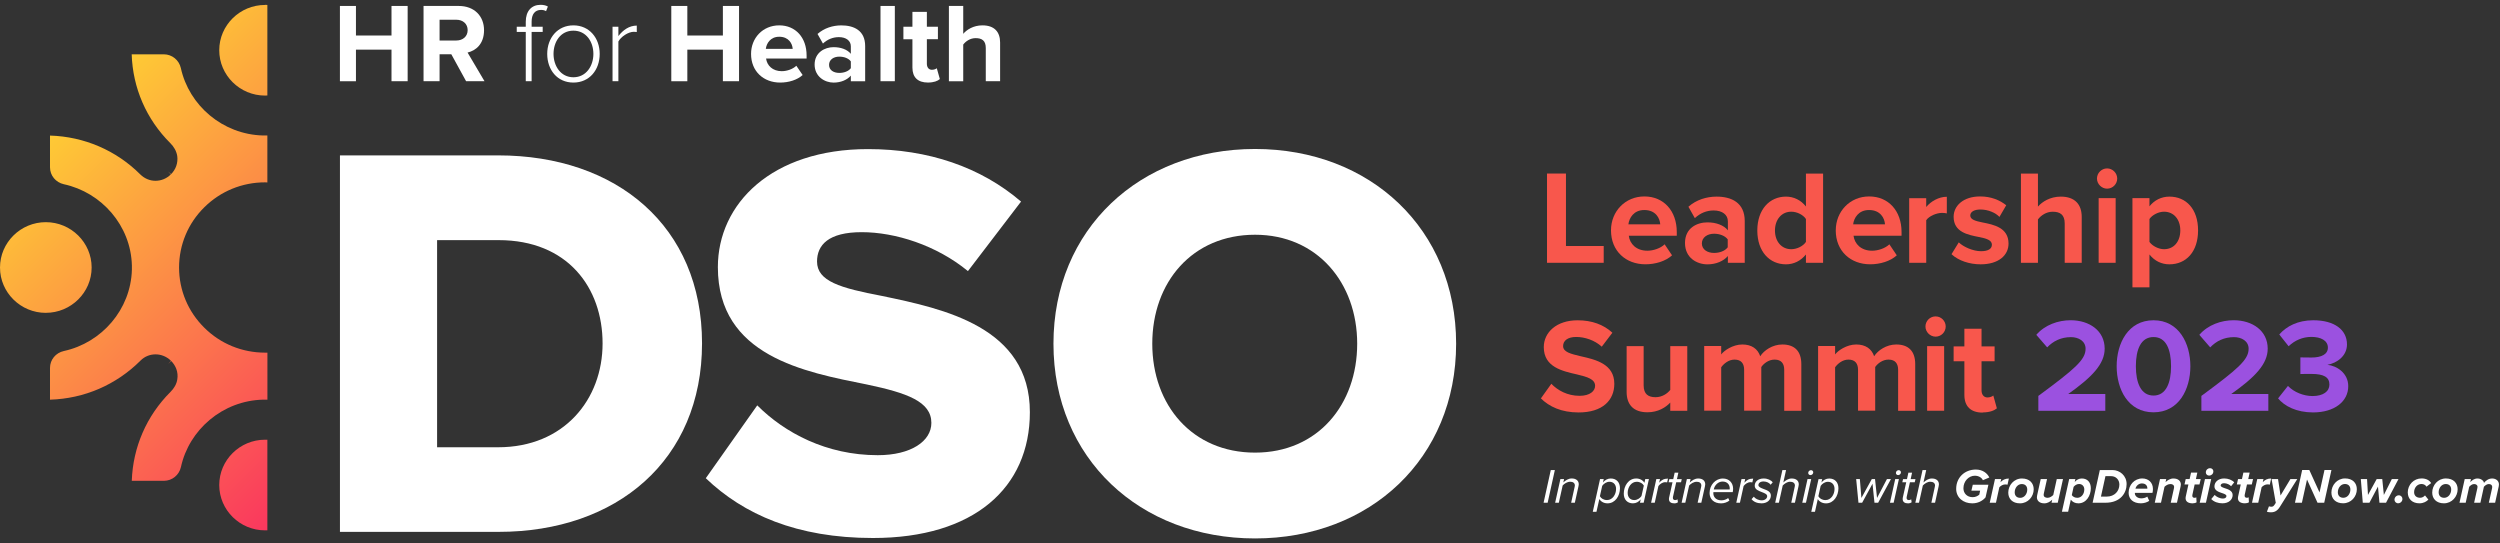 <?xml version="1.0" encoding="UTF-8"?>
<svg xmlns="http://www.w3.org/2000/svg" width="451" height="98" viewBox="0 0 451 98" fill="none">
  <rect x="0" y="0" width="451" height="98" fill="#333333" stroke="none"/>
  <g clip-path="url(#clip0_624_4569)">
    <path d="M61.347 28.031H89.864C111.27 28.031 126.647 40.849 126.647 61.932C126.647 83.016 111.27 95.948 89.958 95.948H61.326V28.031H61.347ZM89.864 80.686C101.777 80.686 108.706 72.024 108.706 61.958C108.706 51.892 102.401 43.32 89.958 43.32H78.852V80.686H89.864Z" fill="white"></path>
    <path d="M136.64 73.158C141.536 78.053 149.063 82.116 158.343 82.116C164.367 82.116 168.019 79.578 168.019 76.295C168.019 72.44 163.634 70.89 156.403 69.366C145.203 67.124 129.503 64.284 129.503 48.189C129.503 36.781 139.179 26.897 156.585 26.897C167.483 26.897 176.951 30.153 184.197 36.365L174.615 48.907C168.914 44.22 161.475 41.884 155.451 41.884C149.427 41.884 147.393 44.214 147.393 47.174C147.393 50.733 151.57 51.955 159.097 53.386C170.297 55.716 185.789 58.998 185.789 74.355C185.789 88.005 175.697 97.056 157.48 97.056C143.72 97.056 134.138 92.785 127.324 86.272L136.604 73.132L136.625 73.153L136.64 73.158Z" fill="white"></path>
    <path d="M226.411 26.876C247.193 26.876 262.685 41.332 262.685 62.005C262.685 82.678 247.193 97.134 226.411 97.134C205.629 97.134 190.044 82.678 190.044 62.005C190.044 41.332 205.629 26.876 226.411 26.876ZM226.411 42.347C215.097 42.347 207.871 50.894 207.871 62C207.871 73.106 215.097 81.653 226.411 81.653C237.725 81.653 244.837 72.992 244.837 62C244.837 51.008 237.611 42.347 226.411 42.347Z" fill="white"></path>
    <path d="M47.817 0.871C47.957 0.871 48.092 0.871 48.233 0.892V17.221C48.092 17.221 47.957 17.242 47.817 17.242C43.27 17.242 39.551 13.569 39.551 9.064C39.551 4.56 43.27 0.892 47.817 0.892V0.871ZM8.266 56.434C12.812 56.434 16.532 52.761 16.532 48.256C16.532 43.751 12.812 40.079 8.266 40.079C3.719 40.079 0 43.757 0 48.261C0 52.766 3.719 56.439 8.266 56.439V56.434ZM47.817 63.618C43.686 63.618 39.78 62.026 36.851 59.113C33.917 56.205 32.304 52.345 32.304 48.256C32.304 44.167 33.922 40.287 36.851 37.4C39.785 34.492 43.686 32.895 47.817 32.895C47.957 32.895 48.092 32.895 48.233 32.916V24.442H47.447C40.175 24.254 34.104 19.037 32.622 12.269C32.299 10.838 31.03 9.798 29.552 9.798H23.758C23.945 15.848 26.39 21.508 30.728 25.825C31.373 26.47 31.836 27.256 31.977 28.156C32.138 29.378 31.722 30.559 30.869 31.412L30.312 30.928L30.822 31.459C30.083 32.198 29.09 32.614 28.049 32.614C27.009 32.614 26.062 32.198 25.323 31.48C20.959 27.115 15.185 24.644 9.02 24.457V30.184C9.02 31.662 10.061 32.91 11.512 33.233C18.347 34.71 23.612 40.713 23.794 47.897V48.636C23.607 55.841 18.342 61.844 11.512 63.326C10.055 63.649 9.02 64.897 9.02 66.375V72.102C15.211 71.915 20.98 69.423 25.365 65.033C26.083 64.315 27.05 63.925 28.065 63.925C29.079 63.925 30.099 64.341 30.837 65.079L30.354 65.657L30.884 65.126C31.737 65.979 32.179 67.16 31.992 68.383C31.878 69.283 31.394 70.068 30.744 70.713C26.426 75.031 23.981 80.691 23.773 86.74H29.568C31.045 86.74 32.315 85.7 32.637 84.27C34.115 77.481 40.185 72.284 47.437 72.097H48.243V63.623H47.827L47.806 63.602L47.817 63.618ZM48.233 79.323H47.817C43.27 79.323 39.551 82.995 39.551 87.5C39.551 92.005 43.27 95.677 47.817 95.677H48.233V79.328V79.323Z" fill="url(#paint0_linear_624_4569)"></path>
    <path d="M279.081 47.408H289.308V44.381H282.499V31.308H279.081V47.403V47.408Z" fill="#F8574C"></path>
    <path d="M290.625 41.561C290.625 45.301 293.304 47.679 296.836 47.679C298.636 47.679 300.482 47.122 301.637 46.061L300.3 44.074C299.562 44.792 298.266 45.229 297.184 45.229C295.197 45.229 294.021 44.006 293.834 42.529H302.49V41.858C302.49 38.045 300.134 35.438 296.648 35.438C293.163 35.438 290.625 38.164 290.625 41.535V41.556V41.561ZM296.648 37.889C298.682 37.889 299.442 39.366 299.51 40.474H293.761C293.902 39.319 294.729 37.889 296.622 37.889H296.643H296.648Z" fill="#F8574C"></path>
    <path d="M311.682 47.408H314.751V39.881C314.751 36.531 312.327 35.47 309.674 35.47C307.848 35.47 306.002 36.047 304.592 37.296L305.747 39.35C306.74 38.425 307.895 37.967 309.144 37.967C310.689 37.967 311.708 38.731 311.708 39.928V41.546C310.949 40.599 309.56 40.115 308.015 40.115C306.168 40.115 303.973 41.109 303.973 43.834C303.973 46.56 306.168 47.689 308.015 47.689C309.539 47.689 310.902 47.133 311.708 46.186V47.388L311.687 47.408H311.682ZM311.682 44.615C311.172 45.286 310.205 45.629 309.211 45.629C308.009 45.629 307.016 45.005 307.016 43.918C307.016 42.831 308.009 42.165 309.211 42.165C310.205 42.165 311.172 42.513 311.682 43.179V44.61V44.615Z" fill="#F8574C"></path>
    <path d="M325.79 47.408H328.885V31.313H325.79V37.249C324.864 36.073 323.574 35.47 322.19 35.47C319.235 35.47 317.019 37.779 317.019 41.587C317.019 45.395 319.235 47.684 322.19 47.684C323.6 47.684 324.869 47.06 325.79 45.905V47.408ZM325.79 43.642C325.28 44.407 324.172 44.958 323.137 44.958C321.405 44.958 320.203 43.574 320.203 41.587C320.203 39.6 321.405 38.19 323.137 38.19C324.177 38.19 325.285 38.747 325.79 39.506V43.642Z" fill="#F8574C"></path>
    <path d="M331.169 41.561C331.169 45.301 333.848 47.679 337.38 47.679C339.18 47.679 341.026 47.122 342.181 46.061L340.844 44.074C340.106 44.792 338.81 45.229 337.728 45.229C335.741 45.229 334.566 44.006 334.378 42.529H343.04V41.858C343.04 38.045 340.683 35.438 337.198 35.438C333.712 35.438 331.174 38.164 331.174 41.535V41.556L331.169 41.561ZM337.193 37.889C339.227 37.889 339.986 39.366 340.054 40.474H334.306C334.446 39.319 335.273 37.889 337.167 37.889H337.187H337.193Z" fill="#F8574C"></path>
    <path d="M344.423 47.408H347.493V39.72C348.002 38.981 349.339 38.404 350.354 38.404C350.702 38.404 350.978 38.451 351.207 38.497V35.496C349.75 35.496 348.32 36.328 347.487 37.343V35.751H344.418V47.414L344.423 47.408Z" fill="#F8574C"></path>
    <path d="M352.086 45.884C353.308 47.018 355.27 47.684 357.304 47.684C360.534 47.684 362.339 46.066 362.339 43.944C362.339 41.057 359.66 40.526 357.652 40.131C356.357 39.876 355.436 39.6 355.436 38.882C355.436 38.211 356.154 37.795 357.262 37.795C358.692 37.795 360.009 38.393 360.7 39.132L361.923 37.03C360.768 36.104 359.197 35.438 357.215 35.438C354.146 35.438 352.434 37.15 352.434 39.111C352.434 41.884 355.02 42.367 357.007 42.758C358.323 43.013 359.338 43.314 359.338 44.141C359.338 44.859 358.713 45.317 357.376 45.317C355.92 45.317 354.193 44.532 353.36 43.725L352.044 45.874H352.091L352.086 45.884Z" fill="#F8574C"></path>
    <path d="M372.473 47.408H375.542V39.142C375.542 36.879 374.319 35.47 371.755 35.47C369.861 35.47 368.405 36.396 367.645 37.27V31.313H364.576V47.408H367.645V39.579C368.176 38.887 369.122 38.196 370.303 38.196C371.619 38.196 372.473 38.705 372.473 40.318V47.408Z" fill="#F8574C"></path>
    <path d="M380.119 34.034C381.134 34.034 381.945 33.202 381.945 32.208C381.945 31.214 381.113 30.382 380.119 30.382C379.126 30.382 378.293 31.214 378.293 32.208C378.293 33.202 379.147 34.034 380.119 34.034ZM378.595 47.408H381.664V35.745H378.595V47.408Z" fill="#F8574C"></path>
    <path d="M387.761 51.84V45.905C388.708 47.107 389.977 47.684 391.361 47.684C394.362 47.684 396.532 45.442 396.532 41.566C396.532 37.691 394.362 35.47 391.361 35.47C389.93 35.47 388.661 36.094 387.761 37.223V35.745H384.692V51.84H387.761ZM393.327 41.561C393.327 43.595 392.152 44.958 390.393 44.958C389.4 44.958 388.271 44.36 387.761 43.642V39.507C388.271 38.768 389.4 38.19 390.393 38.19C392.146 38.19 393.327 39.574 393.327 41.561Z" fill="#F8574C"></path>
    <path d="M277.947 71.842C279.471 73.366 281.688 74.406 284.783 74.406C289.121 74.406 291.223 72.191 291.223 69.236C291.223 65.657 287.852 64.871 285.194 64.273C283.347 63.836 281.984 63.508 281.984 62.426C281.984 61.459 282.816 60.788 284.34 60.788C285.865 60.788 287.644 61.344 288.96 62.541L290.874 60.023C289.282 58.546 287.155 57.781 284.595 57.781C280.808 57.781 278.499 59.95 278.499 62.629C278.499 66.234 281.87 66.947 284.502 67.55C286.348 67.987 287.758 68.403 287.758 69.605C287.758 70.531 286.837 71.405 284.965 71.405C282.749 71.405 280.99 70.411 279.862 69.236L277.994 71.847H277.947V71.842Z" fill="#F8574C"></path>
    <path d="M301.315 74.105H304.384V62.442H301.315V70.339C300.784 71.01 299.837 71.655 298.662 71.655C297.366 71.655 296.513 71.124 296.513 69.506V62.437H293.444V70.703C293.444 72.966 294.646 74.375 297.205 74.375C299.119 74.375 300.508 73.496 301.315 72.622V74.1V74.105Z" fill="#F8574C"></path>
    <path d="M321.862 74.105H324.958V65.678C324.958 63.3 323.688 62.145 321.54 62.145C319.761 62.145 318.216 63.207 317.545 64.268C317.108 62.952 316.021 62.145 314.314 62.145C312.608 62.145 310.99 63.254 310.506 63.945V62.421H307.437V74.084H310.506V66.255C310.969 65.61 311.849 64.871 312.91 64.871C314.158 64.871 314.642 65.631 314.642 66.718V74.084H317.737V66.208C318.174 65.584 319.053 64.871 320.14 64.871C321.389 64.871 321.873 65.631 321.873 66.718V74.11L321.862 74.105Z" fill="#F8574C"></path>
    <path d="M342.41 74.105H345.505V65.678C345.505 63.3 344.236 62.145 342.088 62.145C340.309 62.145 338.764 63.207 338.093 64.268C337.656 62.952 336.568 62.145 334.862 62.145C333.156 62.145 331.538 63.254 331.054 63.945V62.421H327.985V74.084H331.054V66.255C331.517 65.61 332.391 64.871 333.458 64.871C334.706 64.871 335.19 65.631 335.19 66.718V74.084H338.285V66.208C338.722 65.584 339.601 64.871 340.688 64.871C341.937 64.871 342.421 65.631 342.421 66.718V74.11L342.41 74.105Z" fill="#F8574C"></path>
    <path d="M349.178 60.731C350.192 60.731 351.004 59.898 351.004 58.905C351.004 57.911 350.198 57.079 349.178 57.079C348.158 57.079 347.352 57.911 347.352 58.905C347.352 59.898 348.205 60.731 349.178 60.731ZM347.654 74.1H350.723V62.437H347.654V74.1Z" fill="#F8574C"></path>
    <path d="M357.673 74.401C358.942 74.401 359.774 74.053 360.237 73.663L359.592 71.353C359.431 71.514 358.994 71.702 358.531 71.702C357.86 71.702 357.47 71.145 357.47 70.432V65.168H359.826V62.489H357.47V59.3H354.375V62.489H352.434V65.168H354.375V71.244C354.375 73.325 355.53 74.433 357.678 74.433V74.412L357.673 74.401Z" fill="#F8574C"></path>
    <path d="M367.697 74.105H379.797V71.077H373.102C377.42 68.029 379.682 65.652 379.682 62.9C379.682 59.69 376.957 57.771 373.539 57.771C371.297 57.771 368.899 58.603 367.349 60.403L369.31 62.666C370.397 61.532 371.801 60.819 373.607 60.819C374.943 60.819 376.239 61.511 376.239 62.921C376.239 64.908 374.298 66.567 367.718 71.421V74.121L367.697 74.1V74.105Z" fill="#9B51E0"></path>
    <path d="M381.846 66.068C381.846 70.224 383.901 74.381 388.495 74.381C393.088 74.381 395.143 70.198 395.143 66.068C395.143 61.938 393.067 57.776 388.495 57.776C383.922 57.776 381.846 61.932 381.846 66.068ZM391.657 66.068C391.657 69.023 390.778 71.358 388.495 71.358C386.211 71.358 385.311 69.049 385.311 66.068C385.311 63.087 386.19 60.803 388.495 60.803C390.799 60.803 391.657 63.092 391.657 66.068Z" fill="#9B51E0"></path>
    <path d="M397.109 74.105H409.209V71.077H402.514C406.832 68.029 409.094 65.652 409.094 62.9C409.094 59.69 406.369 57.771 402.951 57.771C400.709 57.771 398.311 58.603 396.76 60.403L398.722 62.666C399.809 61.532 401.213 60.819 403.018 60.819C404.355 60.819 405.651 61.511 405.651 62.921C405.651 64.908 403.71 66.567 397.13 71.421V74.121L397.109 74.1V74.105Z" fill="#9B51E0"></path>
    <path d="M410.92 71.816C412.096 73.273 414.291 74.401 417.272 74.401C421.127 74.401 423.624 72.44 423.624 69.668C423.624 67.264 421.501 65.974 419.863 65.813C421.642 65.49 423.395 64.174 423.395 62.14C423.395 59.461 421.085 57.776 417.324 57.776C414.51 57.776 412.476 58.863 411.181 60.34L412.866 62.463C413.995 61.376 415.431 60.777 416.976 60.777C418.661 60.777 419.951 61.422 419.951 62.718C419.951 63.919 418.775 64.497 416.996 64.497C416.398 64.497 415.29 64.497 414.988 64.476V67.478C415.217 67.457 416.304 67.457 416.996 67.457C419.233 67.457 420.227 68.055 420.227 69.371C420.227 70.594 419.14 71.447 417.178 71.447C415.607 71.447 413.854 70.776 412.746 69.621L410.967 71.863L410.92 71.816Z" fill="#9B51E0"></path>
    <path d="M278.462 90.694H279.196L280.496 84.795H279.763L278.462 90.694ZM283.435 90.694H284.101L284.757 87.729C284.783 87.64 284.809 87.453 284.809 87.375C284.809 86.683 284.288 86.314 283.534 86.314C282.925 86.314 282.395 86.683 282.02 87.037L282.161 86.418H281.495L280.548 90.689H281.214L281.906 87.578C282.234 87.235 282.728 86.907 283.269 86.907C283.727 86.907 284.106 87.099 284.106 87.599C284.106 87.698 284.07 87.812 284.054 87.89L283.435 90.694ZM288.518 90.023C288.799 90.491 289.329 90.803 290.005 90.803C291.379 90.803 292.242 89.466 292.242 88.077C292.242 86.964 291.561 86.319 290.588 86.319C290.016 86.319 289.537 86.595 289.173 87.037L289.313 86.428H288.648L287.337 92.327H288.003L288.518 90.028V90.023ZM291.54 88.202C291.54 89.227 290.885 90.21 289.912 90.21C289.293 90.21 288.835 89.909 288.622 89.518L289.038 87.646C289.319 87.25 289.808 86.912 290.349 86.912C291.056 86.912 291.54 87.406 291.54 88.202ZM296.654 87.099C296.373 86.631 295.832 86.319 295.166 86.319C293.787 86.319 292.929 87.656 292.929 89.045C292.929 90.158 293.6 90.803 294.583 90.803C295.155 90.803 295.634 90.528 295.988 90.085L295.852 90.694H296.518L297.465 86.423H296.804L296.654 87.094V87.099ZM293.631 88.92C293.631 87.895 294.287 86.912 295.259 86.912C295.878 86.912 296.336 87.224 296.549 87.604L296.123 89.487C295.847 89.888 295.353 90.21 294.822 90.21C294.105 90.21 293.631 89.716 293.631 88.92ZM297.85 90.699H298.516L299.176 87.682C299.452 87.318 299.92 86.985 300.415 86.985C300.565 86.985 300.695 87.001 300.753 87.021L300.904 86.34C300.17 86.34 299.738 86.595 299.312 87.084L299.463 86.428H298.802L297.855 90.699H297.85ZM301.08 90.028C301.08 90.559 301.46 90.808 302.053 90.808C302.308 90.808 302.537 90.73 302.698 90.606L302.62 90.075C302.532 90.153 302.37 90.215 302.214 90.215C301.934 90.215 301.788 90.075 301.788 89.82C301.788 89.758 301.798 89.695 301.803 89.643L302.386 87.006H303.255L303.39 86.433H302.521L302.776 85.268H302.11L301.855 86.433H301.148L301.013 87.006H301.72L301.101 89.784C301.086 89.872 301.075 89.987 301.075 90.033L301.08 90.028ZM306.251 90.699H306.917L307.572 87.734C307.598 87.646 307.624 87.458 307.624 87.38C307.624 86.688 307.104 86.319 306.35 86.319C305.741 86.319 305.211 86.688 304.836 87.042L304.977 86.423H304.311L303.364 90.694H304.03L304.722 87.583C305.05 87.24 305.544 86.912 306.085 86.912C306.542 86.912 306.922 87.105 306.922 87.604C306.922 87.703 306.886 87.817 306.87 87.895L306.251 90.699ZM308.405 88.915C308.405 90.054 309.19 90.808 310.491 90.808C311.037 90.808 311.604 90.606 311.984 90.304L311.765 89.846C311.422 90.122 310.954 90.262 310.538 90.262C309.575 90.262 309.086 89.654 309.086 88.988C309.086 88.925 309.097 88.821 309.097 88.785H312.582C312.608 88.66 312.655 88.395 312.655 88.192C312.655 87.105 311.937 86.324 310.813 86.324C309.461 86.324 308.41 87.5 308.41 88.915H308.405ZM312.031 88.296H309.164C309.3 87.536 309.96 86.871 310.746 86.871C311.594 86.871 312.046 87.417 312.046 88.124C312.046 88.171 312.036 88.259 312.031 88.291V88.296ZM313.222 90.699H313.882L314.548 87.682C314.824 87.318 315.292 86.985 315.786 86.985C315.937 86.985 316.067 87.001 316.125 87.021L316.275 86.34C315.542 86.34 315.11 86.595 314.684 87.084L314.834 86.428H314.169L313.222 90.699ZM315.979 90.054C316.369 90.538 317.014 90.803 317.784 90.803C318.856 90.803 319.464 90.143 319.464 89.404C319.464 88.665 318.746 88.431 318.127 88.202C317.649 88.015 317.217 87.849 317.217 87.51C317.217 87.146 317.56 86.855 318.138 86.855C318.715 86.855 319.225 87.131 319.417 87.448L319.797 87.016C319.516 86.626 318.897 86.319 318.169 86.319C317.123 86.319 316.551 86.928 316.551 87.62C316.551 88.311 317.243 88.54 317.852 88.78C318.346 88.972 318.798 89.149 318.798 89.513C318.798 89.903 318.429 90.262 317.815 90.262C317.201 90.262 316.619 89.934 316.39 89.602L315.974 90.054H315.979ZM323.142 90.699H323.803L324.448 87.734C324.474 87.646 324.5 87.453 324.5 87.38C324.5 86.688 323.98 86.319 323.225 86.319C322.617 86.319 322.086 86.688 321.711 87.042L322.206 84.795H321.545L320.244 90.694H320.91L321.602 87.588C321.93 87.245 322.424 86.907 322.918 86.907C323.413 86.907 323.803 87.099 323.803 87.599C323.803 87.672 323.766 87.812 323.751 87.89L323.142 90.694V90.699ZM326.201 85.32C326.201 85.534 326.378 85.71 326.607 85.71C326.835 85.71 327.111 85.518 327.111 85.206C327.111 84.993 326.934 84.816 326.705 84.816C326.476 84.816 326.201 85.003 326.201 85.32ZM325.129 90.699H325.795L326.742 86.428H326.076L325.129 90.699ZM327.928 90.028C328.209 90.496 328.739 90.808 329.416 90.808C330.789 90.808 331.652 89.472 331.652 88.083C331.652 86.969 330.971 86.324 329.998 86.324C329.426 86.324 328.947 86.6 328.583 87.042L328.724 86.433H328.063L326.752 92.333H327.418L327.933 90.033L327.928 90.028ZM330.95 88.207C330.95 89.232 330.295 90.215 329.322 90.215C328.703 90.215 328.245 89.914 328.032 89.523L328.448 87.651C328.729 87.255 329.218 86.917 329.759 86.917C330.466 86.917 330.95 87.412 330.95 88.207ZM338.15 90.699H338.816L341.125 86.428H340.402L338.618 89.83L338.254 86.428H337.671L335.798 89.83L335.518 86.428H334.852L335.268 90.699H335.928L337.801 87.266L338.155 90.699H338.15ZM342.02 85.32C342.02 85.534 342.197 85.71 342.426 85.71C342.655 85.71 342.93 85.518 342.93 85.206C342.93 84.993 342.753 84.816 342.525 84.816C342.296 84.816 342.02 85.003 342.02 85.32ZM340.948 90.699H341.614L342.561 86.428H341.895L340.948 90.699ZM343.242 90.028C343.242 90.559 343.622 90.808 344.215 90.808C344.47 90.808 344.699 90.73 344.86 90.606L344.782 90.075C344.694 90.153 344.533 90.215 344.377 90.215C344.096 90.215 343.95 90.075 343.95 89.82C343.95 89.758 343.96 89.695 343.966 89.643L344.548 87.006H345.417L345.552 86.433H344.683L344.938 85.268H344.272L344.018 86.433H343.31L343.175 87.006H343.882L343.263 89.784C343.248 89.872 343.237 89.987 343.237 90.033L343.242 90.028ZM348.424 90.699H349.084L349.729 87.734C349.755 87.646 349.781 87.453 349.781 87.38C349.781 86.688 349.261 86.319 348.507 86.319C347.898 86.319 347.368 86.688 346.993 87.042L347.487 84.795H346.827L345.526 90.694H346.187L346.879 87.588C347.206 87.245 347.701 86.907 348.195 86.907C348.689 86.907 349.079 87.099 349.079 87.599C349.079 87.672 349.043 87.812 349.027 87.89L348.418 90.694L348.424 90.699ZM352.892 88.161C352.892 89.789 354.182 90.803 355.795 90.803C356.768 90.803 357.616 90.408 358.193 89.726L358.708 87.443H355.889L355.639 88.519H357.215L357.064 89.237C356.762 89.492 356.372 89.69 355.868 89.69C354.832 89.69 354.203 88.972 354.203 88.083C354.203 86.793 355.165 85.82 356.263 85.82C356.918 85.82 357.501 86.147 357.714 86.631L358.874 86.137C358.51 85.388 357.699 84.707 356.445 84.707C354.401 84.707 352.897 86.173 352.897 88.166L352.892 88.161ZM358.947 90.699H360.071L360.68 87.906C360.934 87.625 361.335 87.391 361.741 87.391C361.928 87.391 362.084 87.427 362.157 87.443L362.396 86.329C361.725 86.329 361.262 86.584 360.882 86.995L361.018 86.428H359.894L358.947 90.699ZM362.292 88.868C362.292 89.981 363.046 90.803 364.404 90.803C365.855 90.803 366.88 89.591 366.88 88.265C366.88 87.151 366.121 86.319 364.758 86.319C363.317 86.319 362.292 87.531 362.292 88.868ZM365.715 88.322C365.715 89.092 365.2 89.81 364.451 89.81C363.822 89.81 363.452 89.43 363.452 88.811C363.452 88.051 363.967 87.323 364.727 87.323C365.346 87.323 365.715 87.703 365.715 88.322ZM369.278 86.428H368.144L367.499 89.362C367.484 89.44 367.458 89.638 367.458 89.706C367.458 90.371 367.973 90.803 368.795 90.803C369.424 90.803 369.882 90.46 370.22 90.143L370.095 90.699H371.219L372.165 86.428H371.042L370.407 89.3C370.158 89.539 369.788 89.804 369.393 89.804C368.997 89.804 368.675 89.643 368.675 89.258C368.675 89.185 368.691 89.081 368.711 89.003L369.284 86.428H369.278ZM373.575 90.132C373.856 90.559 374.356 90.803 374.938 90.803C376.39 90.803 377.185 89.373 377.185 88.088C377.185 86.954 376.525 86.319 375.568 86.319C375.053 86.319 374.636 86.532 374.278 86.954L374.402 86.423H373.279L371.968 92.322H373.091L373.575 90.127V90.132ZM376.005 88.317C376.005 89.102 375.49 89.804 374.751 89.804C374.298 89.804 373.939 89.602 373.752 89.315L374.08 87.828C374.319 87.536 374.662 87.313 375.063 87.313C375.604 87.313 376.01 87.703 376.01 88.311L376.005 88.317ZM381.092 84.795H378.808L377.508 90.694H379.823C382.59 90.694 383.641 88.879 383.641 87.334C383.641 85.788 382.393 84.795 381.087 84.795H381.092ZM380.057 89.586H379.011L379.823 85.898H380.848C381.722 85.898 382.335 86.553 382.335 87.412C382.335 88.587 381.477 89.586 380.052 89.586H380.057ZM384 88.879C384 90.07 384.869 90.798 386.211 90.798C386.741 90.798 387.308 90.637 387.725 90.356L387.371 89.586C387.106 89.789 386.663 89.903 386.294 89.903C385.509 89.903 385.129 89.383 385.129 89.019V88.915H388.302C388.349 88.774 388.39 88.473 388.39 88.223C388.39 87.027 387.558 86.314 386.471 86.314C385.046 86.314 384.005 87.49 384.005 88.879H384ZM387.376 88.155H385.238C385.337 87.687 385.795 87.209 386.398 87.209C387.08 87.209 387.381 87.64 387.381 88.067V88.155H387.376ZM391.6 90.694H392.724L393.379 87.76C393.395 87.672 393.426 87.484 393.426 87.406C393.426 86.751 392.911 86.319 392.089 86.319C391.46 86.319 391.002 86.657 390.664 86.985L390.789 86.428H389.665L388.718 90.699H389.842L390.476 87.817C390.726 87.578 391.096 87.323 391.553 87.323C391.891 87.323 392.209 87.474 392.209 87.869C392.209 87.958 392.183 88.072 392.167 88.15L391.6 90.699V90.694ZM394.279 89.872C394.279 90.507 394.794 90.803 395.554 90.803C395.829 90.803 396.095 90.73 396.261 90.616L396.214 89.716C396.162 89.763 396.022 89.804 395.907 89.804C395.626 89.804 395.491 89.664 395.491 89.435C395.491 89.383 395.502 89.31 395.507 89.258L395.913 87.401H396.781L397.01 86.428H396.141L396.396 85.263H395.262L395.007 86.428H394.3L394.081 87.401H394.789L394.31 89.586C394.284 89.69 394.274 89.815 394.274 89.877L394.279 89.872ZM397.931 85.222C397.931 85.539 398.181 85.799 398.534 85.799C398.888 85.799 399.289 85.523 399.289 85.029C399.289 84.717 399.039 84.457 398.685 84.457C398.331 84.457 397.931 84.738 397.931 85.227V85.222ZM396.828 90.694H397.952L398.899 86.423H397.775L396.828 90.694ZM398.904 90.028C399.382 90.533 400.142 90.798 400.922 90.798C402.087 90.798 402.769 90.117 402.769 89.305C402.769 88.535 401.962 88.259 401.338 88.067C400.922 87.927 400.605 87.791 400.605 87.588C400.605 87.359 400.823 87.172 401.224 87.172C401.744 87.172 402.275 87.453 402.488 87.718L403.055 87.011C402.649 86.584 401.968 86.314 401.245 86.314C400.105 86.314 399.486 87.011 399.486 87.755C399.486 88.499 400.256 88.754 400.865 88.957C401.291 89.097 401.65 89.232 401.65 89.487C401.65 89.742 401.411 89.94 401.031 89.94C400.412 89.94 399.783 89.586 399.528 89.284L398.909 90.028H398.904ZM403.721 89.867C403.721 90.501 404.236 90.798 404.995 90.798C405.271 90.798 405.536 90.725 405.703 90.611L405.656 89.711C405.604 89.758 405.463 89.799 405.349 89.799C405.068 89.799 404.933 89.659 404.933 89.43C404.933 89.378 404.943 89.305 404.948 89.253L405.354 87.396H406.223L406.452 86.423H405.583L405.838 85.258H404.704L404.449 86.423H403.742L403.523 87.396H404.231L403.752 89.581C403.726 89.685 403.716 89.81 403.716 89.872L403.721 89.867ZM406.264 90.689H407.388L407.997 87.895C408.252 87.614 408.652 87.38 409.058 87.38C409.245 87.38 409.401 87.417 409.474 87.432L409.713 86.319C409.042 86.319 408.579 86.574 408.2 86.985L408.335 86.418H407.211L406.264 90.689ZM409.318 91.344L408.949 92.317C409.152 92.39 409.417 92.421 409.667 92.421C410.374 92.421 410.853 92.145 411.321 91.386L414.432 86.418H413.194L411.409 89.388L410.957 86.418H409.791L410.551 90.715L410.286 91.11C410.135 91.334 409.984 91.412 409.755 91.412C409.594 91.412 409.417 91.386 409.323 91.339L409.318 91.344ZM418.078 90.689H419.29L420.591 84.79H419.337L418.442 88.832L416.601 84.79H415.311L414.01 90.689H415.264L416.185 86.506L418.078 90.689ZM420.586 88.858C420.586 89.971 421.34 90.793 422.698 90.793C424.149 90.793 425.174 89.581 425.174 88.254C425.174 87.141 424.414 86.309 423.051 86.309C421.61 86.309 420.586 87.521 420.586 88.858ZM424.008 88.311C424.008 89.081 423.493 89.799 422.744 89.799C422.115 89.799 421.746 89.419 421.746 88.8C421.746 88.041 422.261 87.313 423.02 87.313C423.639 87.313 424.008 87.692 424.008 88.311ZM429.252 90.689H430.443L432.691 86.418H431.489L430.048 89.289L429.757 86.418H428.758L427.182 89.289L427.015 86.418H425.892L426.245 90.689H427.447L428.987 87.781L429.252 90.689ZM431.962 90.132C431.962 90.496 432.254 90.793 432.618 90.793C433.044 90.793 433.398 90.439 433.398 90.013C433.398 89.648 433.117 89.352 432.753 89.352C432.326 89.352 431.968 89.706 431.968 90.132H431.962ZM434.366 88.853C434.366 90.018 435.188 90.798 436.462 90.798C437.216 90.798 437.763 90.46 438.08 90.127L437.471 89.373C437.258 89.622 436.941 89.799 436.576 89.799C435.983 89.799 435.505 89.445 435.505 88.8C435.505 87.994 436.046 87.313 436.847 87.313C437.237 87.313 437.565 87.5 437.742 87.796L438.579 87.151C438.288 86.668 437.721 86.309 436.847 86.309C435.442 86.309 434.36 87.443 434.36 88.847L434.366 88.853ZM438.772 88.863C438.772 89.976 439.526 90.798 440.884 90.798C442.335 90.798 443.36 89.586 443.36 88.259C443.36 87.146 442.6 86.314 441.237 86.314C439.797 86.314 438.772 87.526 438.772 88.863ZM442.195 88.317C442.195 89.087 441.68 89.804 440.931 89.804C440.301 89.804 439.932 89.425 439.932 88.806C439.932 88.046 440.447 87.318 441.206 87.318C441.825 87.318 442.195 87.698 442.195 88.317ZM448.988 90.694H450.122L450.768 87.76C450.783 87.687 450.809 87.521 450.809 87.406C450.809 86.709 450.237 86.319 449.587 86.319C448.936 86.319 448.447 86.699 448.109 87.115V87.089C448.109 86.928 447.771 86.319 446.934 86.319C446.304 86.319 445.872 86.725 445.633 86.985L445.758 86.428H444.634L443.688 90.699H444.811L445.446 87.817C445.659 87.578 445.987 87.323 446.32 87.323C446.72 87.323 446.939 87.536 446.949 87.807C446.949 87.921 446.923 88.031 446.902 88.119L446.33 90.699H447.464L448.094 87.817C448.312 87.568 448.64 87.323 448.988 87.323C449.337 87.323 449.597 87.51 449.597 87.838C449.597 87.942 449.571 88.067 449.561 88.119L448.983 90.699L448.988 90.694Z" fill="white"></path>
    <path d="M70.627 8.955H64.213V14.657H61.321V1.074H64.213V6.406H70.627V1.074H73.54V14.651H70.627V8.955Z" fill="white"></path>
    <path d="M81.416 9.788H79.299V14.651H76.407V1.074H82.758C85.588 1.074 87.321 2.926 87.321 5.449C87.321 7.972 85.812 9.132 84.35 9.481L87.404 14.651H84.085L81.416 9.788ZM82.332 3.561H79.299V7.306H82.332C83.492 7.306 84.366 6.573 84.366 5.433C84.366 4.294 83.492 3.561 82.332 3.561Z" fill="white"></path>
    <path d="M94.848 5.756H93.22V4.82H94.848V3.925C94.848 1.99 95.888 0.871 97.516 0.871C98.005 0.871 98.453 0.955 98.838 1.178L98.51 2.011C98.266 1.87 97.979 1.787 97.615 1.787C96.497 1.787 95.904 2.562 95.904 3.925V4.82H97.901V5.756H95.904V14.651H94.848V5.756Z" fill="white"></path>
    <path d="M98.718 9.725C98.718 6.854 100.57 4.575 103.442 4.575C106.313 4.575 108.186 6.854 108.186 9.725C108.186 12.597 106.355 14.896 103.442 14.896C100.528 14.896 98.718 12.597 98.718 9.725ZM107.047 9.725C107.047 7.546 105.762 5.532 103.442 5.532C101.121 5.532 99.857 7.546 99.857 9.725C99.857 11.905 101.158 13.939 103.442 13.939C105.725 13.939 107.047 11.926 107.047 9.725Z" fill="white"></path>
    <path d="M110.501 4.82H111.557V6.51C112.389 5.413 113.513 4.617 114.875 4.617V5.777C114.693 5.756 114.548 5.735 114.345 5.735C113.346 5.735 112.004 6.63 111.557 7.488V14.651H110.501V4.82Z" fill="white"></path>
    <path d="M130.409 8.955H123.995V14.657H121.102V1.074H123.995V6.406H130.409V1.074H133.322V14.651H130.409V8.955Z" fill="white"></path>
    <path d="M140.584 4.575C143.518 4.575 145.51 6.776 145.51 9.99V10.563H138.201C138.362 11.806 139.361 12.841 141.031 12.841C141.947 12.841 143.023 12.477 143.658 11.863L144.797 13.533C143.819 14.428 142.274 14.896 140.745 14.896C137.754 14.896 135.491 12.883 135.491 9.725C135.491 6.874 137.587 4.575 140.579 4.575H140.584ZM138.16 8.81H143.003C142.94 7.873 142.29 6.63 140.579 6.63C138.971 6.63 138.279 7.832 138.154 8.81H138.16Z" fill="white"></path>
    <path d="M153.49 13.637C152.819 14.433 151.659 14.901 150.374 14.901C148.808 14.901 146.956 13.84 146.956 11.645C146.956 9.449 148.808 8.508 150.374 8.508C151.674 8.508 152.839 8.914 153.49 9.709V8.347C153.49 7.348 152.637 6.698 151.331 6.698C150.275 6.698 149.297 7.082 148.459 7.858L147.481 6.125C148.683 5.069 150.228 4.58 151.778 4.58C154.015 4.58 156.075 5.475 156.075 8.305V14.657H153.49V13.637ZM153.49 11.072C153.063 10.5 152.246 10.219 151.414 10.219C150.395 10.219 149.562 10.75 149.562 11.707C149.562 12.664 150.395 13.153 151.414 13.153C152.246 13.153 153.063 12.867 153.49 12.3V11.078V11.072Z" fill="white"></path>
    <path d="M158.843 1.074H161.428V14.651H158.843V1.074Z" fill="white"></path>
    <path d="M164.601 12.212V7.083H162.973V4.82H164.601V2.135H167.207V4.82H169.2V7.077H167.207V11.515C167.207 12.123 167.535 12.591 168.102 12.591C168.487 12.591 168.856 12.451 168.997 12.305L169.548 14.261C169.163 14.61 168.472 14.891 167.39 14.891C165.579 14.891 164.601 13.954 164.601 12.201V12.212Z" fill="white"></path>
    <path d="M177.835 8.669C177.835 7.306 177.122 6.88 176.004 6.88C175.005 6.88 174.215 7.452 173.767 8.04V14.657H171.182V1.074H173.767V6.105C174.397 5.35 175.619 4.575 177.226 4.575C179.385 4.575 180.42 5.756 180.42 7.67V14.651H177.835V8.669Z" fill="white"></path>
  </g>
  <defs>
    <linearGradient id="paint0_linear_624_4569" x1="12.87" y1="20.602" x2="67.927" y2="76.16" gradientUnits="userSpaceOnUse">
      <stop stop-color="#FECA35"></stop>
      <stop offset="1" stop-color="#FA375E"></stop>
    </linearGradient>
    <clipPath id="clip0_624_4569">
      <rect width="450.83" height="96.257" fill="white" transform="translate(0 0.871)"></rect>
    </clipPath>
  </defs>
</svg>
